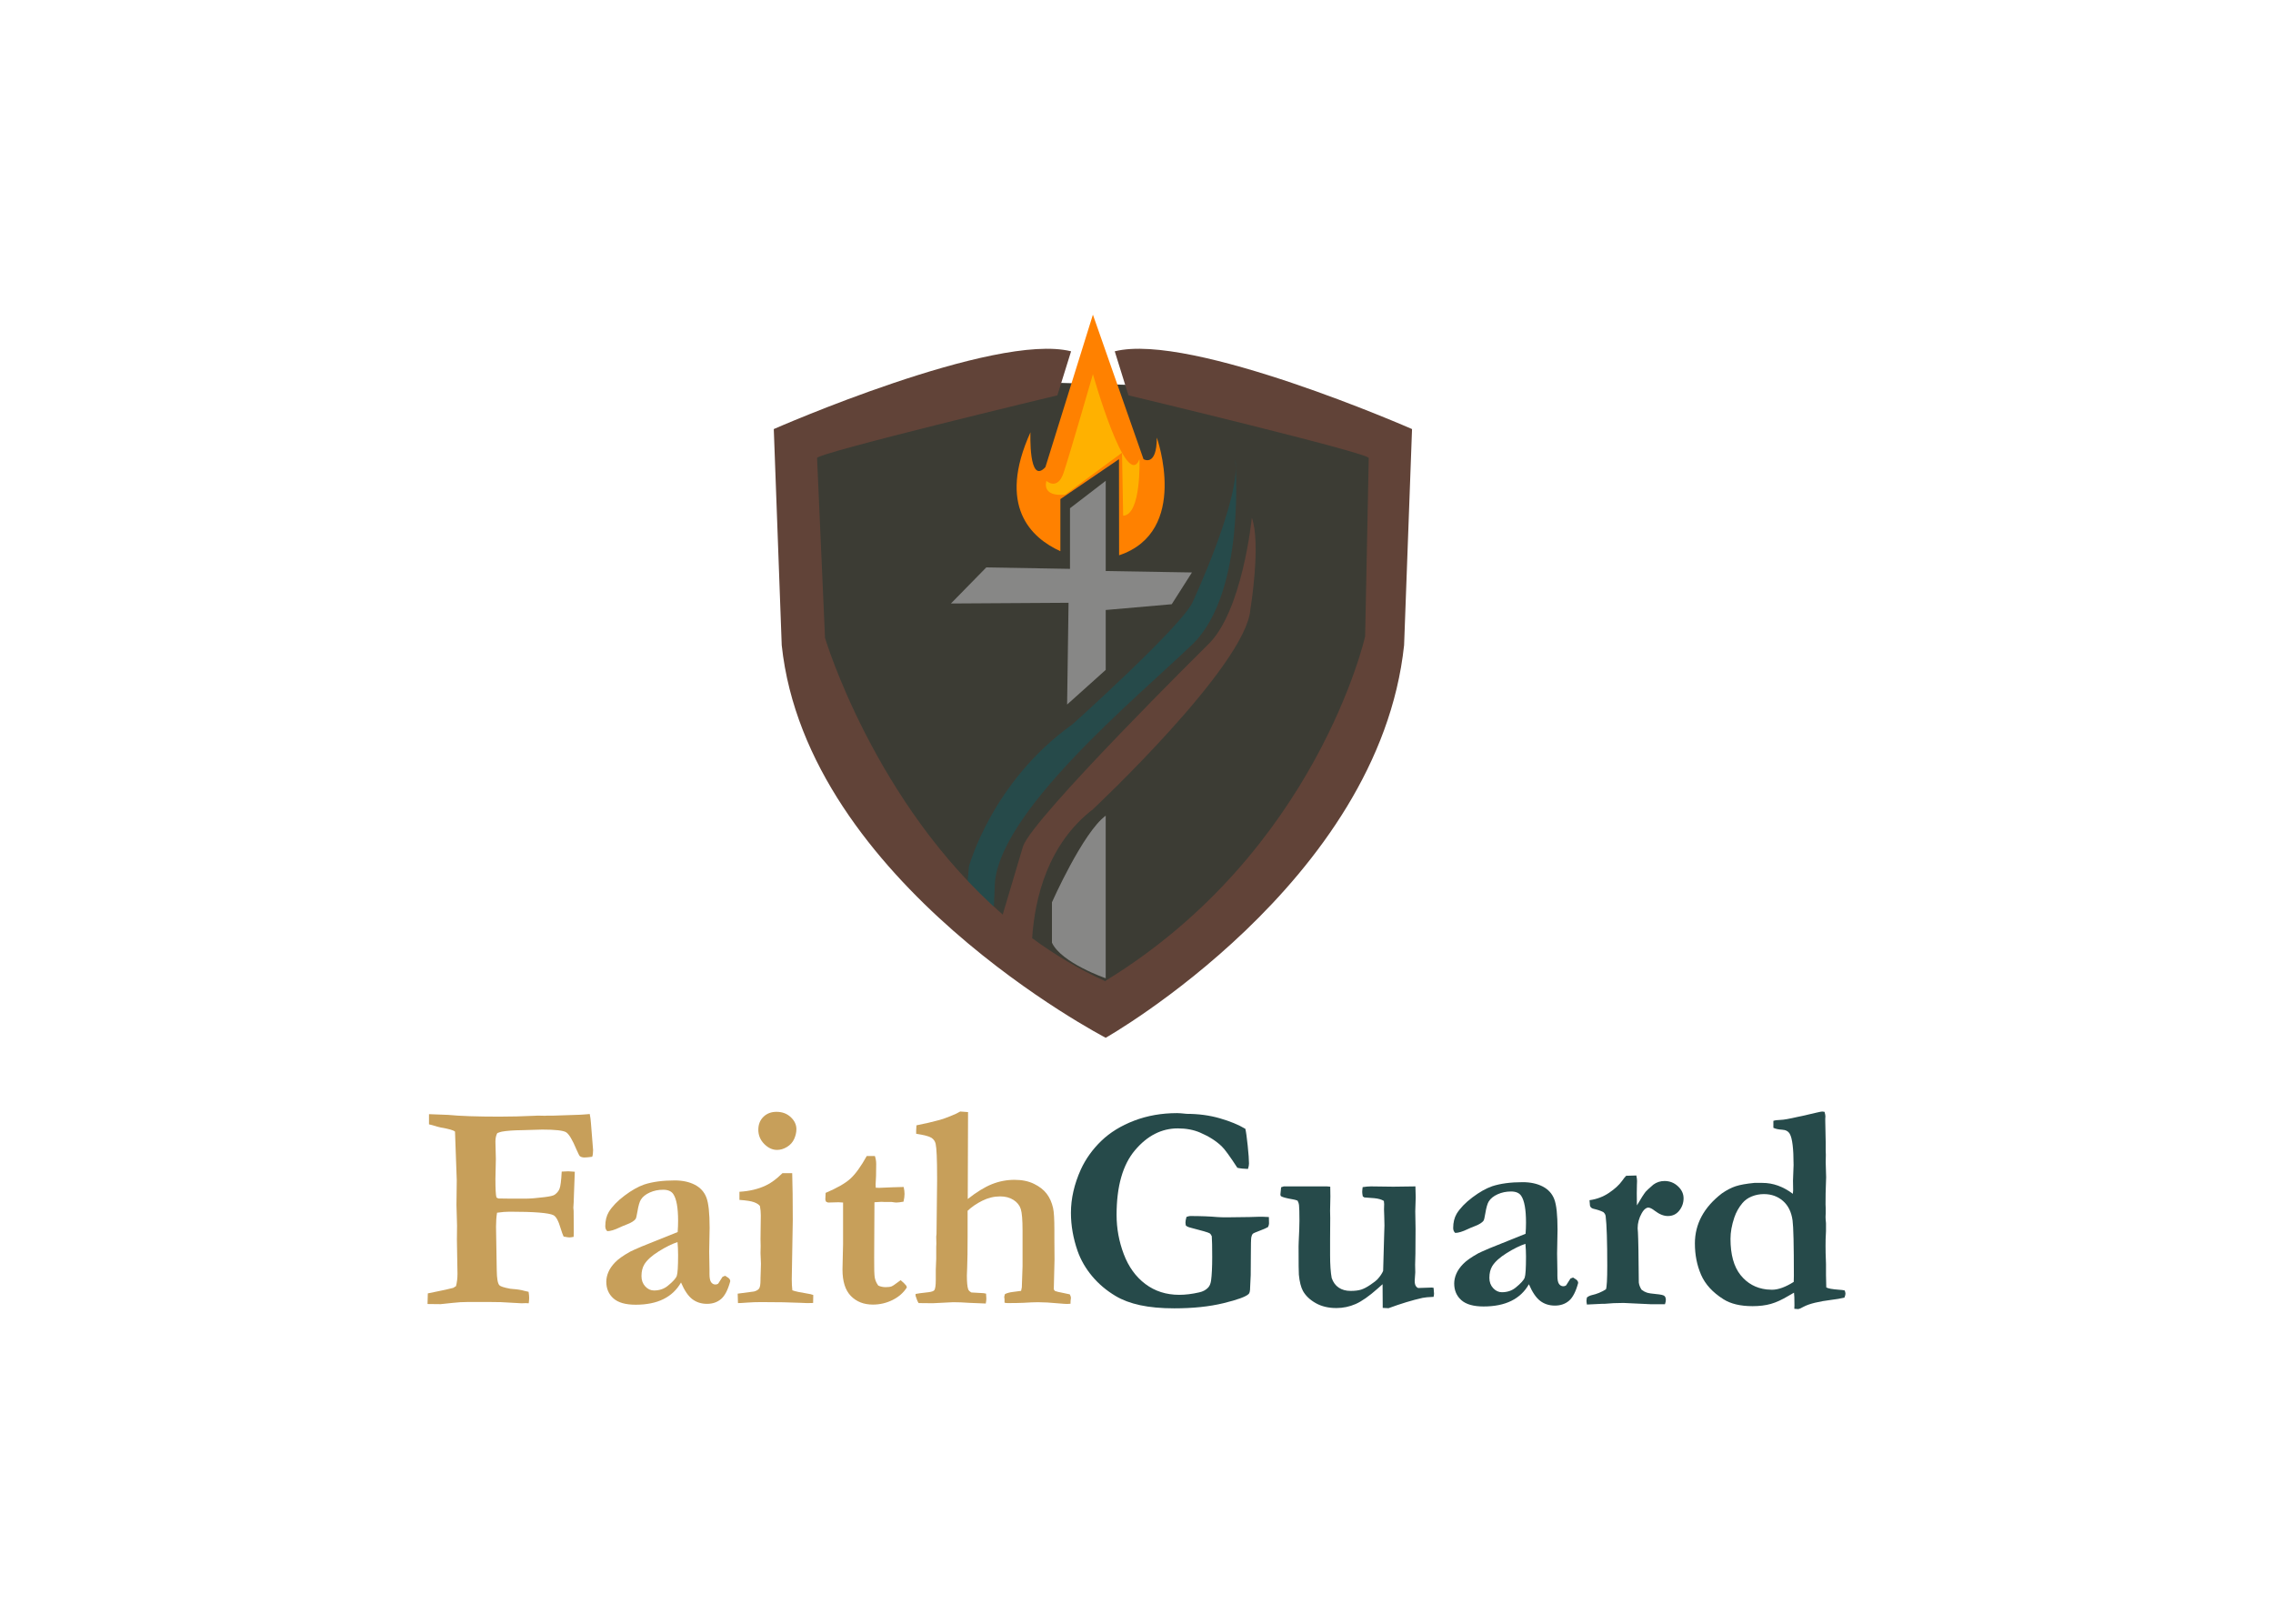 <?xml version="1.0" encoding="UTF-8" standalone="no"?><!DOCTYPE svg PUBLIC "-//W3C//DTD SVG 1.1//EN" "http://www.w3.org/Graphics/SVG/1.1/DTD/svg11.dtd"><svg width="100%" height="100%" viewBox="0 0 350 250" version="1.1" xmlns="http://www.w3.org/2000/svg" xmlns:xlink="http://www.w3.org/1999/xlink" xml:space="preserve" xmlns:serif="http://www.serif.com/" style="fill-rule:evenodd;clip-rule:evenodd;stroke-linejoin:round;stroke-miterlimit:2;"><g id="Logo"><path d="M124.981,69.028l38.462,-10.072l11.79,0.347l37.088,10.072l-0.115,27.437c0,0 -11.448,39.353 -41.611,55.915c0,0 -35.314,-16.508 -44.471,-54.982l-1.145,-28.717Z" style="fill:#3c3c34;"/><path d="M190.205,70.696c0,0 1.764,20.469 -6.614,28.526c-8.378,8.057 -30.535,26.27 -30.425,37.523l-0.441,9.729c0,0 -2.535,-2.069 -4.299,-4.355l0.772,-8.71c0,0 3.527,-13.053 15.984,-21.923c0,0 16.425,-14.749 18.409,-18.669c0,0 7.606,-16.26 6.614,-22.121Z" style="fill:#264a4a;"/><path d="M158.929,144.443c3.45,2.534 7.22,4.799 11.33,6.658l0,-0.111c32.5,-19.902 39.945,-53 39.945,-53l0.556,-27.455c0.556,-0.667 -37,-9.667 -37,-9.667l-2.111,-6.778c11.778,-2.971 45.778,11.971 45.778,11.971l-1.222,33.275c-3.889,36.609 -45.945,60.444 -45.945,60.444c0,0 -46,-23.836 -49.889,-60.444l-1.222,-33.275c0,0 34,-14.941 45.778,-11.971l-2.111,6.778c0,0 -37.556,9 -37,9.667l1.222,27.677c0,0 7.576,25.389 27.389,42.624l0,-0.121l3.111,-10.444c1.667,-4.556 28.333,-30.889 28.333,-30.889c5.444,-5 6.889,-19.667 6.889,-19.667c1.444,4 -0.222,14.111 -0.222,14.111c-0.667,8.667 -24.25,30.778 -24.25,30.778c-6.957,5.364 -8.942,13.665 -9.358,19.839Z" style="fill:#614338;"/><g id="Cross"><path d="M161.981,145.141l0,-6.222c0,0 4.777,-10.778 8.277,-13.333l0,25.031c0,0 -6.833,-2.365 -8.277,-5.476Z" style="fill:#878786;"/><path d="M164.315,108.474l5.944,-5.333l0,-9.222l10.167,-0.889l3.111,-4.889l-13.278,-0.222l0,-13.889l-5.5,4.222l0,9.333l-12.889,-0.222l-5.444,5.556l18.111,-0.111l-0.222,15.667Z" style="fill:#878786;"/></g><g id="Fire"><path d="M163.279,84.865c-4.527,-2.056 -9.755,-6.943 -4.608,-18.305c0,0 -0.32,8.235 2.304,5.355l7.312,-23.467l7.792,22.248c0,0 2.048,1.265 2.048,-3.324c0,0 5.143,14.458 -5.806,18.123l-0.018,-14.8l-9.024,6.147l0,8.022Z" style="fill:#ff8100;"/><path d="M168.287,57.6c0,0 5.139,18.214 7.17,13.096c0,0 0.303,8.579 -2.513,8.707l-0.175,-9.697l-8.72,6.433c0,0 -3.556,0.581 -2.93,-2.109c0,0 1.714,1.597 2.674,-1.283c0.96,-2.88 4.496,-15.147 4.496,-15.147Z" style="fill:#ffb100;"/></g></g><path d="M65.832,200.769l0.045,-1.632c0.328,-0.075 0.873,-0.188 1.634,-0.337c0.761,-0.149 1.522,-0.321 2.283,-0.514l0.425,-0.268c0.149,-0.596 0.224,-1.208 0.224,-1.834l0,-0.134l-0.089,-5.165l0.022,-2.169l-0.089,-3.197l0.045,-3.801l-0.269,-7.49c-0.224,-0.209 -0.947,-0.418 -2.171,-0.627c-0.298,-0.06 -0.731,-0.179 -1.298,-0.358l-0.537,-0.134l0,-1.567l2.954,0.112c1.79,0.179 4.424,0.269 7.9,0.269c1.746,0 3.566,-0.045 5.461,-0.134l0.425,-0.022l1.097,0.022l0.448,-0.022l0.94,0l4.006,-0.134c0.179,0 0.414,-0.015 0.705,-0.045c0.291,-0.03 0.563,-0.052 0.817,-0.067c0.089,0.448 0.149,0.895 0.179,1.343l0.336,4.207c0,0.448 -0.045,0.791 -0.134,1.03c-0.537,0.075 -0.932,0.112 -1.186,0.112c-0.298,0 -0.537,-0.067 -0.716,-0.201c-0.089,-0.089 -0.261,-0.425 -0.515,-1.007c-0.627,-1.507 -1.16,-2.398 -1.6,-2.674c-0.44,-0.276 -1.667,-0.414 -3.681,-0.414l-3.088,0.089c-1.313,0.015 -2.35,0.089 -3.111,0.224c-0.164,0.03 -0.403,0.104 -0.716,0.224c-0.194,0.344 -0.291,0.785 -0.291,1.323l0.067,2.669l-0.067,3.05c0,1.555 0.052,2.512 0.157,2.871c0.134,0.09 0.246,0.143 0.336,0.158l1.589,0.022l2.686,0c0.597,0 1.514,-0.075 2.753,-0.224c0.85,-0.104 1.373,-0.224 1.567,-0.358c0.358,-0.239 0.615,-0.541 0.772,-0.906c0.157,-0.365 0.272,-1.257 0.347,-2.674c0.075,0 0.955,-0.045 1.03,-0.045c0.164,0 0.492,0.022 0.985,0.067l-0.134,3.581c-0.015,0.761 -0.045,1.417 -0.089,1.969l0.045,0.492c0.015,0.149 0.022,1.253 0.022,3.312c0,0.134 -0.007,0.358 -0.022,0.671c-0.283,0.06 -0.507,0.089 -0.671,0.089c-0.119,0 -0.41,-0.045 -0.873,-0.134c-0.134,-0.283 -0.283,-0.694 -0.448,-1.231c-0.343,-1.179 -0.716,-1.865 -1.119,-2.059c-0.716,-0.358 -2.969,-0.537 -6.759,-0.537c-0.552,0 -1.194,0.052 -1.925,0.157c-0.104,0.627 -0.157,1.35 -0.157,2.171l0.112,6.714c0.015,1.238 0.149,1.999 0.403,2.283c0.164,0.179 0.724,0.358 1.679,0.537l0.448,0.045c0.671,0.045 1.261,0.142 1.768,0.291l0.604,0.136c0.06,0.392 0.089,0.694 0.089,0.906c0,0.226 -0.022,0.513 -0.067,0.861l-0.425,-0.023l-0.694,0.023l-3.178,-0.176c-0.358,-0.017 -2.029,-0.025 -5.013,-0.025c-0.821,0 -1.604,0.045 -2.35,0.134c-1.179,0.134 -1.82,0.201 -1.925,0.201c-0.97,0 -1.634,-0.007 -1.992,-0.022Z" style="fill:#c79f5a;fill-rule:nonzero;"/><path d="M111.666,196.427l0.515,0.336c0.134,0.104 0.216,0.231 0.246,0.381l0.022,0.112c-0.358,1.328 -0.828,2.242 -1.41,2.741c-0.582,0.5 -1.306,0.75 -2.171,0.75c-0.88,0 -1.637,-0.242 -2.272,-0.727c-0.634,-0.485 -1.212,-1.339 -1.734,-2.562c-0.641,1.134 -1.544,1.988 -2.708,2.562c-1.164,0.574 -2.589,0.862 -4.274,0.862c-1.552,0 -2.693,-0.325 -3.424,-0.974c-0.731,-0.649 -1.097,-1.503 -1.097,-2.562c0,-0.492 0.108,-0.992 0.325,-1.499c0.216,-0.507 0.567,-1.011 1.052,-1.511c0.485,-0.5 1.264,-1.048 2.339,-1.645c0.164,-0.089 0.731,-0.343 1.701,-0.761l5.572,-2.238c0.045,-0.567 0.067,-1.141 0.067,-1.723c0,-2.014 -0.246,-3.387 -0.739,-4.118c-0.298,-0.448 -0.821,-0.671 -1.567,-0.671c-0.746,0 -1.432,0.142 -2.059,0.425c-0.627,0.283 -1.082,0.649 -1.365,1.097c-0.209,0.328 -0.388,0.947 -0.537,1.857c-0.104,0.656 -0.201,1.037 -0.291,1.141c-0.224,0.283 -0.63,0.541 -1.22,0.772c-0.589,0.231 -0.988,0.399 -1.197,0.503c-0.806,0.388 -1.447,0.582 -1.925,0.582c-0.209,-0.179 -0.313,-0.433 -0.313,-0.761c0,-0.85 0.179,-1.581 0.537,-2.193c0.537,-0.865 1.347,-1.705 2.428,-2.518c1.082,-0.813 2.092,-1.384 3.032,-1.712c1.283,-0.418 2.85,-0.627 4.7,-0.627c1.194,0 2.219,0.22 3.077,0.66c0.858,0.44 1.455,1.093 1.79,1.958c0.336,0.865 0.503,2.425 0.503,4.677l-0.067,3.693l0.045,2.708l0,0.694c0,0.627 0.086,1.056 0.257,1.287c0.172,0.231 0.392,0.347 0.66,0.347c0.164,0 0.306,-0.045 0.425,-0.134l0.671,-1.052l0.403,-0.157Zm-7.34,-5.192c-0.85,0.283 -1.809,0.757 -2.876,1.421c-1.067,0.664 -1.809,1.332 -2.227,2.003c-0.298,0.492 -0.448,1.097 -0.448,1.813c0,0.641 0.194,1.171 0.582,1.589c0.388,0.418 0.836,0.627 1.343,0.627c0.836,0 1.544,-0.239 2.126,-0.716c0.791,-0.641 1.253,-1.153 1.387,-1.533c0.134,-0.381 0.201,-1.458 0.201,-3.234c0,-0.656 -0.03,-1.313 -0.089,-1.969Z" style="fill:#c79f5a;fill-rule:nonzero;"/><path d="M116.768,173.936c0,-0.806 0.261,-1.466 0.783,-1.981c0.522,-0.515 1.194,-0.772 2.014,-0.772c0.88,0 1.611,0.272 2.193,0.817c0.582,0.545 0.873,1.16 0.873,1.846c0,0.507 -0.116,1.014 -0.347,1.522c-0.231,0.507 -0.597,0.914 -1.097,1.22c-0.5,0.306 -1.011,0.459 -1.533,0.459c-0.716,0 -1.376,-0.306 -1.981,-0.918c-0.604,-0.612 -0.906,-1.343 -0.906,-2.193Zm-3.133,26.699l-0.045,-1.455l2.529,-0.336c0.373,-0.104 0.63,-0.257 0.772,-0.459c0.142,-0.201 0.213,-0.653 0.213,-1.354l0,-0.246c0,-0.179 0.011,-0.503 0.034,-0.974c0.022,-0.47 0.034,-0.884 0.034,-1.242c0,-0.283 -0.022,-0.828 -0.067,-1.634l0.022,-1.119l-0.022,-1.052l0.045,-3.648c0,-0.463 -0.045,-0.94 -0.134,-1.432c-0.164,-0.224 -0.463,-0.418 -0.895,-0.582c-0.433,-0.164 -1.186,-0.283 -2.26,-0.358l0,-1.253c1.537,-0.089 2.887,-0.41 4.051,-0.962c0.791,-0.358 1.649,-0.992 2.574,-1.902l1.499,0c0.06,1.85 0.089,4.252 0.089,7.206l-0.157,9.131c0,0.627 0.03,1.194 0.089,1.701c0.463,0.164 1.216,0.328 2.26,0.492c0.403,0.06 0.724,0.134 0.962,0.224l-0.022,1.231c-0.403,0.015 -0.701,0.022 -0.895,0.022c-0.224,0 -0.567,-0.015 -1.03,-0.045c-1.522,-0.075 -3.558,-0.112 -6.11,-0.112c-0.731,0 -1.44,0.026 -2.126,0.078c-0.686,0.052 -1.156,0.078 -1.41,0.078Z" style="fill:#c79f5a;fill-rule:nonzero;"/><path d="M127.13,183.663c1.76,-0.745 3.032,-1.475 3.816,-2.19c0.783,-0.715 1.623,-1.877 2.518,-3.486l1.253,0c0.134,0.388 0.201,0.798 0.201,1.231c0,0.776 -0.007,1.38 -0.022,1.813l-0.067,1.32c0,0.075 0.007,0.246 0.022,0.515l0.515,0.022c0.075,0 0.776,-0.03 2.104,-0.089c0.104,0 0.664,-0.015 1.679,-0.045c0.089,0.399 0.134,0.753 0.134,1.064c0,0.34 -0.052,0.739 -0.157,1.197c-0.492,0.089 -0.865,0.134 -1.119,0.134c-0.119,0 -0.358,-0.03 -0.716,-0.089l-1.164,0l-0.403,-0.022l-1.074,0.067l-0.045,8.549c-0.015,1.656 0.019,2.689 0.101,3.1c0.082,0.41 0.257,0.802 0.526,1.175c0.343,0.164 0.724,0.246 1.141,0.246c0.403,0 0.701,-0.037 0.895,-0.112c0.194,-0.075 0.522,-0.291 0.985,-0.648c0.089,-0.075 0.231,-0.179 0.425,-0.313c0.358,0.283 0.649,0.566 0.873,0.849l0.089,0.268c-0.522,0.821 -1.257,1.466 -2.204,1.936c-0.947,0.47 -1.958,0.705 -3.032,0.705c-1.387,0 -2.514,-0.439 -3.379,-1.318c-0.865,-0.879 -1.298,-2.242 -1.298,-4.09l0.089,-3.933l0,-6.369l-0.694,-0.045l-1.611,0.045l-0.291,-0.112c-0.089,-0.133 -0.134,-0.258 -0.134,-0.377c0,-0.089 0.015,-0.421 0.045,-0.997Z" style="fill:#c79f5a;fill-rule:nonzero;"/><path d="M140.983,199.225c0.239,-0.06 0.903,-0.149 1.992,-0.269c0.477,-0.06 0.776,-0.164 0.895,-0.313c0.149,-0.224 0.224,-0.753 0.224,-1.589l0,-1.589l0.067,-1.679l0,-1.835l0.022,-0.448l-0.022,-1.119l0.045,-0.381l0.089,-8.124l0,-0.627c0,-2.775 -0.075,-4.491 -0.224,-5.147c-0.089,-0.388 -0.302,-0.694 -0.638,-0.918c-0.336,-0.224 -1.123,-0.433 -2.361,-0.627l0,-0.47c0,-0.224 0.015,-0.5 0.045,-0.828l1.88,-0.403c0.373,-0.104 0.731,-0.194 1.074,-0.269c0.836,-0.179 1.887,-0.552 3.155,-1.119c0.224,-0.134 0.433,-0.246 0.627,-0.336l1.208,0.089l-0.045,13.383c1.358,-1.074 2.596,-1.835 3.715,-2.283c1.119,-0.448 2.283,-0.671 3.491,-0.671c1.149,0 2.145,0.205 2.988,0.615c0.843,0.41 1.496,0.918 1.958,1.522c0.463,0.604 0.791,1.339 0.985,2.204c0.134,0.582 0.201,1.701 0.201,3.357l0,1.432l0.022,3.155l-0.112,4.565c0.06,0.134 0.127,0.224 0.201,0.269c0.179,0.075 0.619,0.179 1.32,0.313c0.403,0.075 0.716,0.142 0.94,0.201c0.119,0.222 0.179,0.4 0.179,0.533l-0.022,0.178c-0.03,0.163 -0.045,0.407 -0.045,0.733l-0.515,0.034c-0.224,0 -0.664,-0.03 -1.32,-0.089c-1.253,-0.119 -2.305,-0.179 -3.155,-0.179c-0.552,0 -1.291,0.03 -2.216,0.089c-0.656,0.03 -1.492,0.045 -2.506,0.045c-0.164,0 -0.313,-0.022 -0.448,-0.067l0,-0.537l-0.045,-0.291c0,-0.119 0.037,-0.283 0.112,-0.492c0.343,-0.164 0.742,-0.272 1.197,-0.325c0.455,-0.052 0.884,-0.108 1.287,-0.168c0.06,-0.283 0.097,-0.463 0.112,-0.537l0.112,-3.267l0,-5.483c0,-1.626 -0.089,-2.727 -0.269,-3.301c-0.179,-0.574 -0.552,-1.044 -1.119,-1.41c-0.567,-0.365 -1.253,-0.548 -2.059,-0.548c-0.94,0 -1.854,0.22 -2.741,0.66c-0.888,0.44 -1.645,0.959 -2.272,1.555l0,3.916c0,2.148 -0.022,3.76 -0.067,4.834c-0.03,0.641 -0.045,1.044 -0.045,1.208c0,1.03 0.067,1.738 0.201,2.126c0.06,0.179 0.224,0.343 0.492,0.492c0.552,0.045 1.011,0.071 1.376,0.078c0.365,0.007 0.66,0.041 0.884,0.101c0.03,0.368 0.045,0.625 0.045,0.772c0,0.206 -0.03,0.456 -0.089,0.75l-2.484,-0.101c-0.94,-0.067 -1.783,-0.101 -2.529,-0.101l-3.133,0.157l-2.193,-0.022c-0.149,-0.209 -0.306,-0.582 -0.47,-1.119l0,-0.291Z" style="fill:#c79f5a;fill-rule:nonzero;"/><path d="M191.762,173.802c0.104,0.433 0.224,1.287 0.358,2.562c0.134,1.276 0.201,2.204 0.201,2.786c0,0.224 -0.052,0.5 -0.157,0.828c-0.641,-0.015 -1.186,-0.075 -1.634,-0.179c-1.134,-1.746 -1.932,-2.842 -2.395,-3.29c-0.865,-0.836 -1.977,-1.544 -3.335,-2.126c-1,-0.433 -2.148,-0.649 -3.446,-0.649c-2.492,0 -4.685,1.118 -6.58,3.354c-1.895,2.236 -2.842,5.56 -2.842,9.973c0,2.072 0.369,4.084 1.108,6.037c0.739,1.953 1.846,3.484 3.323,4.595c1.477,1.111 3.215,1.666 5.214,1.666c0.97,0 1.999,-0.126 3.088,-0.379c0.552,-0.119 1,-0.357 1.343,-0.713c0.239,-0.238 0.395,-0.594 0.47,-1.07c0.119,-0.862 0.179,-2.087 0.179,-3.677c0,-1.545 -0.022,-2.607 -0.067,-3.186c-0.104,-0.223 -0.205,-0.368 -0.302,-0.434c-0.097,-0.067 -0.399,-0.175 -0.906,-0.324l-1.992,-0.535c-0.433,-0.104 -0.701,-0.231 -0.806,-0.381c-0.03,-0.194 -0.045,-0.336 -0.045,-0.425c0,-0.209 0.052,-0.5 0.157,-0.873c0.269,-0.089 0.455,-0.134 0.559,-0.134c1.626,0 3.036,0.054 4.23,0.161c0.418,0.027 0.873,0.04 1.365,0.04l3.536,-0.045l1.499,-0.045c0.179,-0.015 0.679,0 1.499,0.045c0.015,0.388 0.022,0.716 0.022,0.985c0,0.164 -0.052,0.351 -0.157,0.559c-0.254,0.152 -0.686,0.342 -1.298,0.57c-0.612,0.228 -0.955,0.38 -1.03,0.456c-0.119,0.119 -0.201,0.305 -0.246,0.559c-0.045,0.253 -0.067,1.139 -0.067,2.659c0,1.758 -0.007,2.808 -0.022,3.151c-0.06,1.102 -0.089,1.728 -0.089,1.877c0,0.551 -0.075,0.894 -0.224,1.028c-0.418,0.417 -1.712,0.89 -3.883,1.419c-2.171,0.529 -4.696,0.793 -7.575,0.793c-2.014,0 -3.764,-0.16 -5.248,-0.481c-1.484,-0.321 -2.749,-0.794 -3.793,-1.421c-1.403,-0.836 -2.603,-1.85 -3.603,-3.044c-1,-1.194 -1.746,-2.484 -2.238,-3.872c-0.686,-1.969 -1.03,-3.931 -1.03,-5.886c0,-2.193 0.507,-4.416 1.522,-6.669c0.746,-1.626 1.794,-3.092 3.144,-4.398c1.35,-1.306 3.04,-2.346 5.069,-3.122c2.029,-0.776 4.237,-1.164 6.624,-1.164c0.298,0 0.783,0.037 1.455,0.112c1.82,0 3.521,0.228 5.103,0.683c1.581,0.455 2.894,0.996 3.939,1.623Z" style="fill:#264a4a;fill-rule:nonzero;"/><path d="M197.268,182.798c0.164,-0.06 0.298,-0.104 0.403,-0.134l6.669,0l0.492,0.045l0.022,1.497l-0.045,2.19l0.022,1.14l-0.022,3.374l0,2.302c0,1.505 0.082,2.689 0.246,3.554c0.224,0.655 0.586,1.151 1.085,1.486c0.5,0.335 1.108,0.503 1.824,0.503c0.671,0 1.216,-0.067 1.634,-0.201c0.418,-0.134 0.899,-0.387 1.444,-0.76c0.545,-0.372 0.891,-0.641 1.041,-0.805c0.433,-0.477 0.731,-0.916 0.895,-1.319l0.157,-5.563c0.03,-0.581 0.045,-1.058 0.045,-1.43c0,-0.387 -0.011,-0.875 -0.034,-1.463c-0.022,-0.588 -0.034,-0.92 -0.034,-0.994l0.022,-0.827l-0.045,-0.492c-0.358,-0.223 -0.858,-0.365 -1.499,-0.424l-1.499,-0.112c-0.089,-0.045 -0.172,-0.097 -0.246,-0.157c-0.06,-0.298 -0.089,-0.522 -0.089,-0.671c0,-0.179 0.022,-0.433 0.067,-0.761c0.492,-0.075 0.918,-0.112 1.276,-0.112l3.446,0.045c0.925,0 2.059,-0.015 3.402,-0.045l0.045,1.676l-0.067,2.145l0.045,2.682l-0.022,3.844l-0.045,1.721l0.022,1.162c-0.06,0.775 -0.089,1.214 -0.089,1.318c0,0.372 0.067,0.648 0.201,0.827c0.134,0.179 0.261,0.268 0.381,0.268l2.059,-0.067l0.269,0.045c0.045,0.522 0.067,0.821 0.067,0.895c0,0.104 -0.022,0.269 -0.067,0.492c-0.791,0.03 -1.358,0.082 -1.701,0.157c-1.596,0.358 -3.342,0.888 -5.237,1.589l-0.895,-0.045l-0.022,-3.648c-0.179,0.149 -0.44,0.381 -0.783,0.694c-1.313,1.164 -2.439,1.951 -3.379,2.361c-0.94,0.41 -1.925,0.615 -2.954,0.615c-1.223,0 -2.283,-0.253 -3.178,-0.76c-0.895,-0.507 -1.552,-1.132 -1.969,-1.877c-0.313,-0.581 -0.522,-1.416 -0.627,-2.503c-0.03,-0.283 -0.045,-1.743 -0.045,-4.38l0.022,-0.715c0.075,-1.46 0.112,-2.54 0.112,-3.24c0,-1.192 -0.022,-1.989 -0.067,-2.392c-0.015,-0.194 -0.089,-0.417 -0.224,-0.67c-0.209,-0.089 -0.455,-0.157 -0.739,-0.201c-0.955,-0.164 -1.552,-0.321 -1.79,-0.47c-0.075,-0.045 -0.112,-0.142 -0.112,-0.291c0,-0.089 0.082,-0.753 0.112,-1.096Z" style="fill:#264a4a;fill-rule:nonzero;"/><path d="M242.228,196.696l0.515,0.336c0.134,0.104 0.216,0.231 0.246,0.381l0.022,0.112c-0.358,1.328 -0.828,2.242 -1.41,2.741c-0.582,0.5 -1.306,0.75 -2.171,0.75c-0.88,0 -1.637,-0.242 -2.272,-0.727c-0.634,-0.485 -1.212,-1.339 -1.734,-2.562c-0.641,1.134 -1.544,1.988 -2.708,2.562c-1.164,0.574 -2.589,0.862 -4.274,0.862c-1.552,0 -2.693,-0.325 -3.424,-0.974c-0.731,-0.649 -1.097,-1.503 -1.097,-2.562c0,-0.492 0.108,-0.992 0.325,-1.499c0.216,-0.507 0.567,-1.011 1.052,-1.511c0.485,-0.5 1.264,-1.048 2.339,-1.645c0.164,-0.089 0.731,-0.343 1.701,-0.761l5.572,-2.238c0.045,-0.567 0.067,-1.141 0.067,-1.723c0,-2.014 -0.246,-3.387 -0.739,-4.118c-0.298,-0.448 -0.821,-0.671 -1.567,-0.671c-0.746,0 -1.432,0.142 -2.059,0.425c-0.627,0.283 -1.082,0.649 -1.365,1.097c-0.209,0.328 -0.388,0.947 -0.537,1.857c-0.104,0.656 -0.201,1.037 -0.291,1.141c-0.224,0.283 -0.63,0.541 -1.22,0.772c-0.589,0.231 -0.988,0.399 -1.197,0.503c-0.806,0.388 -1.447,0.582 -1.925,0.582c-0.209,-0.179 -0.313,-0.433 -0.313,-0.761c0,-0.85 0.179,-1.581 0.537,-2.193c0.537,-0.865 1.347,-1.705 2.428,-2.518c1.082,-0.813 2.092,-1.384 3.032,-1.712c1.283,-0.418 2.85,-0.627 4.7,-0.627c1.194,0 2.219,0.22 3.077,0.66c0.858,0.44 1.455,1.093 1.79,1.958c0.336,0.865 0.503,2.425 0.503,4.677l-0.067,3.693l0.045,2.708l0,0.694c0,0.627 0.086,1.056 0.257,1.287c0.172,0.231 0.392,0.347 0.66,0.347c0.164,0 0.306,-0.045 0.425,-0.134l0.671,-1.052l0.403,-0.157Zm-7.34,-5.192c-0.85,0.283 -1.809,0.757 -2.876,1.421c-1.067,0.664 -1.809,1.332 -2.227,2.003c-0.298,0.492 -0.448,1.097 -0.448,1.813c0,0.641 0.194,1.171 0.582,1.589c0.388,0.418 0.836,0.627 1.343,0.627c0.836,0 1.544,-0.239 2.126,-0.716c0.791,-0.641 1.253,-1.153 1.387,-1.533c0.134,-0.381 0.201,-1.458 0.201,-3.234c0,-0.656 -0.03,-1.313 -0.089,-1.969Z" style="fill:#264a4a;fill-rule:nonzero;"/><path d="M244.354,199.773c0.194,-0.17 0.448,-0.293 0.761,-0.37c0.761,-0.164 1.484,-0.462 2.171,-0.894c0.134,-0.357 0.201,-1.564 0.201,-3.619c0,-3.768 -0.082,-6.316 -0.246,-7.641c-0.03,-0.238 -0.149,-0.447 -0.358,-0.626c-0.373,-0.194 -0.88,-0.365 -1.522,-0.514c-0.298,-0.074 -0.477,-0.238 -0.537,-0.492l-0.067,-0.828c1.104,-0.149 2.104,-0.526 2.999,-1.13c0.895,-0.604 1.567,-1.22 2.014,-1.846c0.239,-0.343 0.448,-0.604 0.627,-0.783l1.567,-0.045c0.075,0.343 0.112,0.627 0.112,0.85c0,0.164 -0.007,0.365 -0.022,0.604c-0.015,0.522 -0.022,0.955 -0.022,1.298c0,0.164 0.007,0.783 0.022,1.857c0.612,-1.044 1.059,-1.746 1.343,-2.104c0.134,-0.164 0.53,-0.53 1.186,-1.097c0.507,-0.373 1.082,-0.559 1.723,-0.559c0.791,0 1.477,0.269 2.059,0.806c0.582,0.537 0.873,1.156 0.873,1.857c0,0.701 -0.22,1.332 -0.66,1.891c-0.44,0.559 -1.026,0.839 -1.757,0.839c-0.641,0 -1.313,-0.269 -2.014,-0.806c-0.418,-0.328 -0.753,-0.492 -1.007,-0.492l-0.157,0.022c-0.313,0.104 -0.597,0.387 -0.85,0.848c-0.418,0.743 -0.627,1.517 -0.627,2.319l0.045,0.602c0.06,1.1 0.104,3.68 0.134,7.739c0.045,0.372 0.186,0.744 0.425,1.115c0.269,0.208 0.541,0.357 0.817,0.446c0.276,0.089 0.757,0.164 1.444,0.225c0.686,0.06 1.104,0.155 1.253,0.284c0.149,0.128 0.224,0.336 0.224,0.624c0,0.166 -0.045,0.386 -0.134,0.658l-2.104,0l-4.274,-0.201c-1.074,0 -2.051,0.045 -2.932,0.134l-0.381,0c-0.104,0 -0.88,0.037 -2.328,0.112c-0.045,-0.246 -0.067,-0.431 -0.067,-0.554c0,-0.123 0.022,-0.3 0.067,-0.531Z" style="fill:#264a4a;fill-rule:nonzero;"/><path d="M265.145,183.738c0.731,-0.507 1.436,-0.873 2.115,-1.097c0.679,-0.224 1.637,-0.395 2.876,-0.515l1.253,0c1.626,0 3.185,0.559 4.677,1.679l0.045,-0.537l-0.022,-1.499l0.089,-2.395c0,-2.521 -0.194,-4.118 -0.582,-4.789c-0.224,-0.403 -0.615,-0.619 -1.175,-0.649c-0.559,-0.03 -1.011,-0.127 -1.354,-0.291l0,-1.074c0.283,-0.089 0.649,-0.138 1.097,-0.145c0.448,-0.007 1.32,-0.16 2.618,-0.459l0.761,-0.157l2.216,-0.515c0.448,-0.104 0.724,-0.157 0.828,-0.157c0.075,0 0.194,0.015 0.358,0.045c0.089,0.313 0.134,0.545 0.134,0.694l-0.022,0.336l0,0.403c0,0.418 0.022,1.529 0.067,3.335l0,1.208l0.022,0.649l-0.022,1.119l0.067,2.328l-0.045,1.365c-0.03,0.597 -0.045,1.537 -0.045,2.82c0,0.209 0.007,0.395 0.022,0.559l0,0.828c-0.015,0.239 -0.022,0.418 -0.022,0.537c0,0.224 0.022,0.545 0.067,0.962l0,1.231l-0.022,0.47c-0.03,0.433 -0.045,1.03 -0.045,1.79c0,0.776 0.015,1.477 0.045,2.104c0.015,0.254 0.022,0.485 0.022,0.694l0,1.679c0,0.537 0.015,1.179 0.045,1.925c0.269,0.164 0.925,0.283 1.969,0.358c0.328,0.015 0.619,0.052 0.873,0.112c0.075,0.224 0.112,0.388 0.112,0.492c0,0.134 -0.052,0.336 -0.157,0.604c-0.612,0.149 -1.253,0.261 -1.925,0.336c-2.044,0.254 -3.499,0.612 -4.364,1.074c-0.418,0.239 -0.709,0.358 -0.873,0.358c-0.164,0 -0.351,-0.015 -0.559,-0.045c0.015,-0.271 0.022,-0.444 0.022,-0.519c0,-1.022 -0.022,-1.676 -0.067,-1.962c-0.224,0.12 -0.5,0.279 -0.828,0.474c-1,0.602 -1.91,1.02 -2.73,1.253c-0.821,0.233 -1.76,0.35 -2.82,0.35c-1.88,0 -3.379,-0.358 -4.498,-1.074c-1.656,-1.044 -2.801,-2.298 -3.435,-3.76c-0.634,-1.462 -0.951,-3.066 -0.951,-4.812c0,-3.014 1.387,-5.587 4.163,-7.721Zm6.893,14.793c0.313,0.03 0.582,0.045 0.806,0.045c0.492,0 1.018,-0.102 1.578,-0.307c0.559,-0.205 1.153,-0.505 1.779,-0.901c0.015,-0.492 0.022,-0.798 0.022,-0.918c0,-4.729 -0.067,-7.579 -0.201,-8.549c-0.179,-1.298 -0.671,-2.298 -1.477,-2.999c-0.806,-0.701 -1.783,-1.052 -2.932,-1.052c-0.656,0 -1.279,0.119 -1.869,0.358c-0.589,0.238 -1.071,0.581 -1.444,1.028c-0.552,0.655 -0.97,1.4 -1.253,2.235c-0.388,1.162 -0.582,2.25 -0.582,3.263c0,2.428 0.515,4.287 1.544,5.575c1.03,1.288 2.372,2.03 4.028,2.223Z" style="fill:#264a4a;fill-rule:nonzero;"/></svg>
